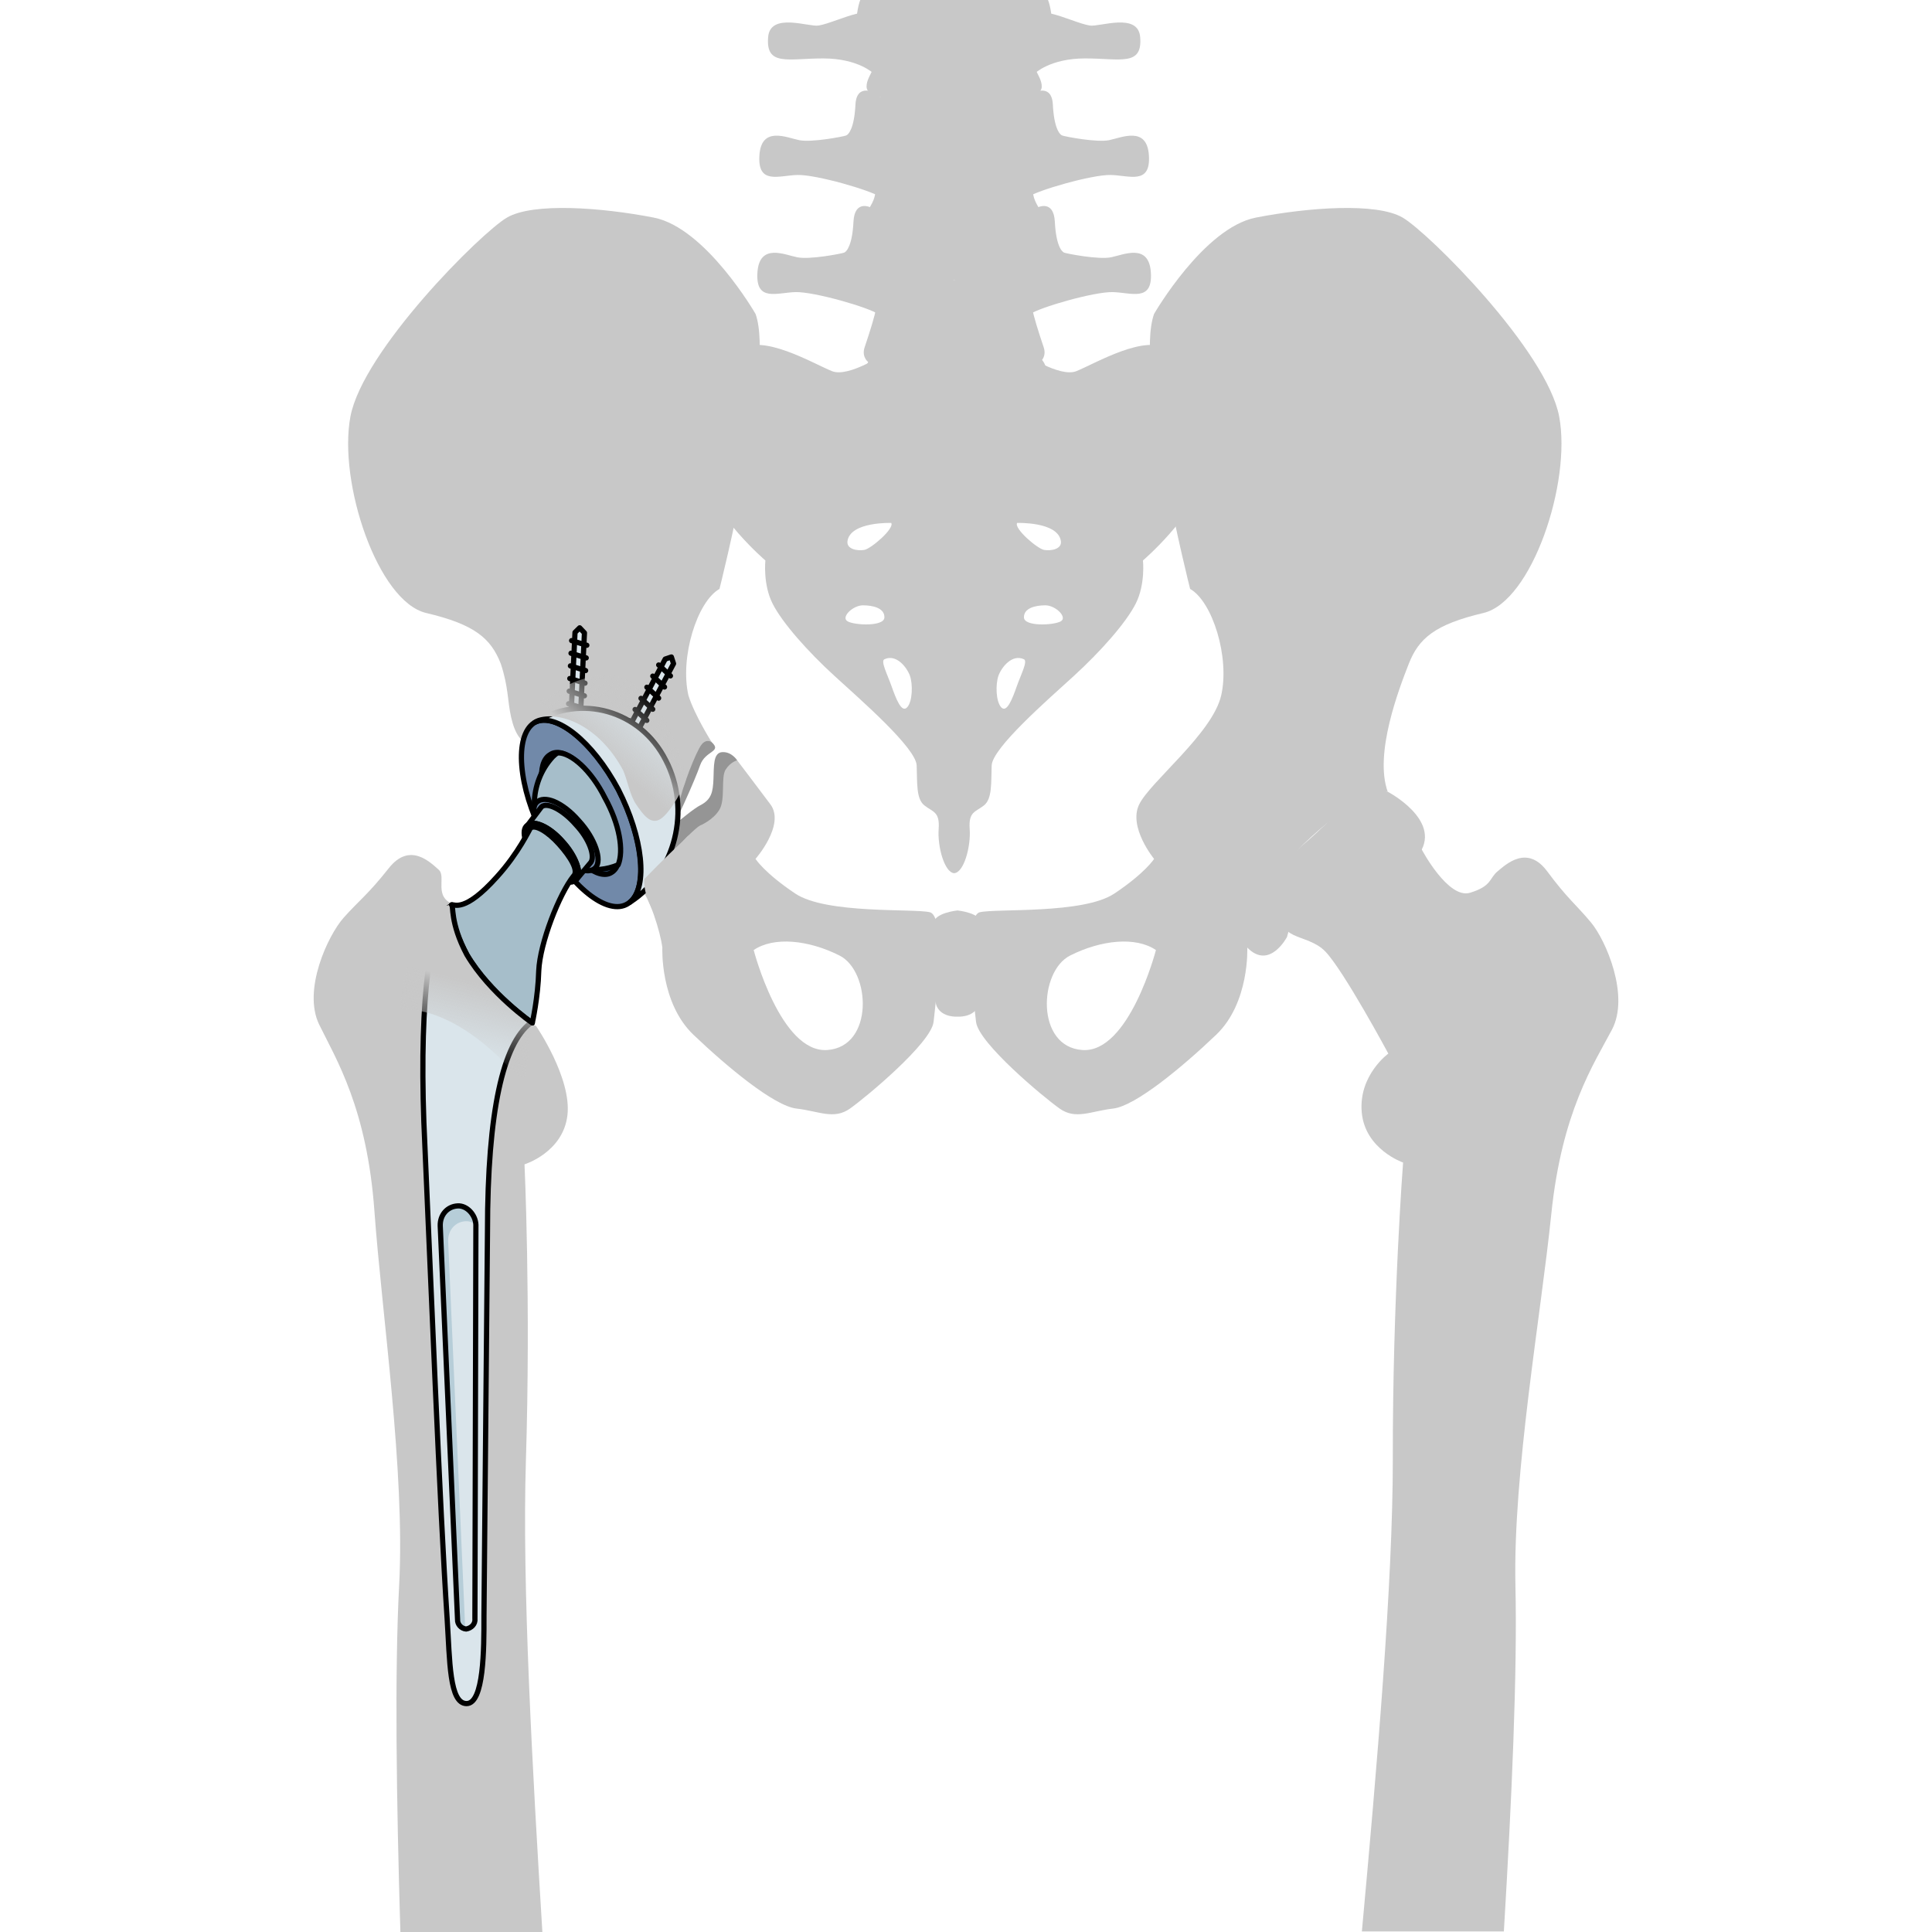 <?xml version="1.0" encoding="utf-8"?>
<!-- Created by: Science Figures, www.sciencefigures.org, Generator: Science Figures Editor -->
<!DOCTYPE svg PUBLIC "-//W3C//DTD SVG 1.1//EN" "http://www.w3.org/Graphics/SVG/1.1/DTD/svg11.dtd">
<svg version="1.1" id="Layer_1" xmlns="http://www.w3.org/2000/svg" xmlns:xlink="http://www.w3.org/1999/xlink" 
	 width="800px" height="800px" viewBox="0 0 250.409 370.814" enable-background="new 0 0 250.409 370.814"
	 xml:space="preserve">
<g>
	<g>
		<g>
			<path fill="#C8C8C8" d="M11.661,232.454c1.425,19.709,5.901,49.951,4.749,71.763c-0.882,16.698-0.527,41.123,0.234,66.598h27.252
				c-1.9-31.01-3.906-66.629-3.164-90.353c0.961-30.799-0.265-56.986-0.265-56.986s7.385-2.272,8.236-9.403
				c0.852-7.13-5.958-17.064-5.958-17.064s0.011-0.018,0.021-0.033c-0.62-0.347-1.215-0.739-1.751-1.238
				c-2.243-2.098-3.949-5.015-5.223-7.806c-1.237-2.71-1.71-8.207-2.333-10.777c-0.535-2.207-3.584-1.758-5.058-3.405
				c-0.466,0.07-0.925,0.048-1.372-0.105c-4.19-1.431-1.476-5.357-3.038-6.724c-1.56-1.368-5.526-5.409-9.559-0.302
				c-4.033,5.11-5.812,6.28-8.73,9.582c-2.919,3.3-7.895,13.805-4.631,20.473C4.333,203.336,10.237,212.747,11.661,232.454z"/>
		</g>
		<g>
			<g>
				<g>
					<path fill="#959595" d="M81.288,145.938c0,0-1.025-1.666-2.841-1.583c-1.816,0.083-1.608,2.761-1.712,5.172
						c-0.104,2.411-0.345,3.923-2.553,5.042s-10.271,8.298-10.271,8.298l-0.89,8.543l20.303-15.704L81.288,145.938z"/>
					<path fill="#959595" d="M76.386,142.438c2.061,1.917-1.221,1.581-2.204,4.415c-0.983,2.835-4.839,11.533-6.833,14.809
						c-1.993,3.276-5.672-1.384-5.672-1.384l9.418-19.897C71.095,140.381,74.325,140.521,76.386,142.438z"/>
					<path fill="#C8C8C8" d="M71.927,133.47c-1.669-7.298,1.669-18.002,5.963-20.436c0,0,10.734-42.33,6.918-52.79
						c0,0-9.539-16.542-19.559-18.487c-10.018-1.947-23.135-2.919-28.142,0C32.099,44.675,9.442,67.3,7.056,79.948
						C4.67,92.6,12.302,115.467,21.604,117.655c9.301,2.19,12.403,4.864,14.311,9.732c1.499,4.551,1.254,7.051,1.989,10.301
						s1.961,4.75,3.432,5.25s21.079,14.25,22.795,16.25s5.147-0.75,5.883-4.5s3.431-10.5,4.412-11.75s1.961-0.5,1.961-0.5
						S73.106,137.251,71.927,133.47 M81.288,145.938c0,0-1.226,0.25-2.206,1.75s0,5.75-1.225,7.75c-1.226,2-3.677,3-3.677,3
						c-1.96,1-11.52,12-11.52,12c1.716,1.5,3.922,8.5,4.261,11.439c0,0-0.477,10.565,5.962,16.719
						c6.44,6.148,15.503,13.688,19.797,14.177c4.293,0.487,7.155,2.19,10.255,0c3.1-2.188,15.569-12.574,16.043-16.624
						c0.477-4.053,2.384-20.307-0.714-21.06c-3.101-0.752-19.862,0.398-25.824-3.583c-5.962-3.98-7.631-6.657-7.631-6.657
						s5.758-6.559,2.861-10.46C85.962,152.091,81.288,145.938,81.288,145.938z M98.579,201.532
						c-8.988,0.631-14.125-19.186-14.125-19.186c3.853-2.619,10.487-1.963,16.481,1.055
						C106.926,186.424,107.567,200.903,98.579,201.532z"/>
					<g>
						<polygon fill="#DAE5EB" stroke="#000000" stroke-linecap="round" stroke-linejoin="round" stroke-miterlimit="10" points="
							51.338,150.73 47.982,150.562 48.089,148.324 51.446,148.492 						"/>
						<polygon fill="#DAE5EB" stroke="#000000" stroke-linecap="round" stroke-linejoin="round" stroke-miterlimit="10" points="
							51.972,121.47 51.056,120.497 50.159,121.379 48.861,148.362 50.674,148.454 						"/>
						
							<line fill="#DAE5EB" stroke="#000000" stroke-linecap="round" stroke-linejoin="round" stroke-miterlimit="10" x1="48.459" y1="144.785" x2="51.381" y2="145.681"/>
						
							<line fill="#DAE5EB" stroke="#000000" stroke-linecap="round" stroke-linejoin="round" stroke-miterlimit="10" x1="48.577" y1="142.359" x2="51.498" y2="143.254"/>
						
							<line fill="#DAE5EB" stroke="#000000" stroke-linecap="round" stroke-linejoin="round" stroke-miterlimit="10" x1="48.693" y1="139.933" x2="51.615" y2="140.828"/>
						
							<line fill="#DAE5EB" stroke="#000000" stroke-linecap="round" stroke-linejoin="round" stroke-miterlimit="10" x1="48.809" y1="137.508" x2="51.731" y2="138.403"/>
						
							<line fill="#DAE5EB" stroke="#000000" stroke-linecap="round" stroke-linejoin="round" stroke-miterlimit="10" x1="48.926" y1="135.081" x2="51.848" y2="135.978"/>
						
							<line fill="#DAE5EB" stroke="#000000" stroke-linecap="round" stroke-linejoin="round" stroke-miterlimit="10" x1="49.042" y1="132.656" x2="51.964" y2="133.552"/>
						
							<line fill="#DAE5EB" stroke="#000000" stroke-linecap="round" stroke-linejoin="round" stroke-miterlimit="10" x1="49.159" y1="130.23" x2="52.082" y2="131.126"/>
						
							<line fill="#DAE5EB" stroke="#000000" stroke-linecap="round" stroke-linejoin="round" stroke-miterlimit="10" x1="49.276" y1="127.804" x2="52.198" y2="128.7"/>
						
							<line fill="#DAE5EB" stroke="#000000" stroke-linecap="round" stroke-linejoin="round" stroke-miterlimit="10" x1="49.393" y1="125.379" x2="52.314" y2="126.274"/>
						
							<line fill="#DAE5EB" stroke="#000000" stroke-linecap="round" stroke-linejoin="round" stroke-miterlimit="10" x1="49.509" y1="122.953" x2="52.431" y2="123.848"/>
					</g>
					<g>
						<polygon fill="#DAE5EB" stroke="#000000" stroke-linecap="round" stroke-linejoin="round" stroke-miterlimit="10" points="
							56.099,153.483 53.144,151.853 54.189,149.882 57.144,151.513 						"/>
						<polygon fill="#DAE5EB" stroke="#000000" stroke-linecap="round" stroke-linejoin="round" stroke-miterlimit="10" points="
							69.071,127.378 68.657,126.097 67.474,126.496 54.869,150.257 56.465,151.139 						"/>
						
							<line fill="#DAE5EB" stroke="#000000" stroke-linecap="round" stroke-linejoin="round" stroke-miterlimit="10" x1="56.023" y1="146.854" x2="58.277" y2="148.949"/>
						
							<line fill="#DAE5EB" stroke="#000000" stroke-linecap="round" stroke-linejoin="round" stroke-miterlimit="10" x1="57.156" y1="144.718" x2="59.412" y2="146.812"/>
						
							<line fill="#DAE5EB" stroke="#000000" stroke-linecap="round" stroke-linejoin="round" stroke-miterlimit="10" x1="58.29" y1="142.581" x2="60.544" y2="144.677"/>
						
							<line fill="#DAE5EB" stroke="#000000" stroke-linecap="round" stroke-linejoin="round" stroke-miterlimit="10" x1="59.422" y1="140.446" x2="61.677" y2="142.542"/>
						
							<line fill="#DAE5EB" stroke="#000000" stroke-linecap="round" stroke-linejoin="round" stroke-miterlimit="10" x1="60.556" y1="138.309" x2="62.811" y2="140.405"/>
						
							<line fill="#DAE5EB" stroke="#000000" stroke-linecap="round" stroke-linejoin="round" stroke-miterlimit="10" x1="61.689" y1="136.174" x2="63.943" y2="138.27"/>
						
							<line fill="#DAE5EB" stroke="#000000" stroke-linecap="round" stroke-linejoin="round" stroke-miterlimit="10" x1="62.822" y1="134.038" x2="65.077" y2="136.133"/>
						
							<line fill="#DAE5EB" stroke="#000000" stroke-linecap="round" stroke-linejoin="round" stroke-miterlimit="10" x1="63.956" y1="131.9" x2="66.21" y2="133.997"/>
						
							<line fill="#DAE5EB" stroke="#000000" stroke-linecap="round" stroke-linejoin="round" stroke-miterlimit="10" x1="65.088" y1="129.766" x2="67.343" y2="131.86"/>
						
							<line fill="#DAE5EB" stroke="#000000" stroke-linecap="round" stroke-linejoin="round" stroke-miterlimit="10" x1="66.221" y1="127.629" x2="68.477" y2="129.724"/>
					</g>
					<g>
						<path fill="#C8C8C8" d="M206.143,151.956c0,0,10.258,5.352,6.201,11.68c-4.053,6.324-10.73,3.405-10.73,3.405
							s-6.439,0.485-9.779,3.162c-3.34,2.675-5.01,9.612-5.01,9.612s-3.339,6.441-7.631,2.062
							c-4.292-4.376,3.195-13.349,10.561-19.615C197.119,155.997,200.418,150.737,206.143,151.956z"/>
						<path fill="#C8C8C8" d="M127.135,196.149c0.475,4.05,12.943,14.437,16.043,16.624c3.102,2.19,5.963,0.487,10.257,0
							c4.293-0.488,13.355-8.026,19.795-14.177c6.44-6.152,5.962-16.719,5.962-16.719s1.907-9.245,6.439-15.082
							c4.533-5.839,15.979-15.569,20.512-14.839c-2.621-7.298,2.146-19.704,4.053-24.569c1.908-4.867,5.01-7.542,14.312-9.732
							c9.303-2.188,16.934-25.055,14.547-37.706c-2.385-12.648-25.043-35.273-30.05-38.191c-5.009-2.919-18.126-1.947-28.145,0
							c-10.016,1.946-19.555,18.487-19.555,18.487c-3.819,10.46,6.916,52.79,6.916,52.79c4.293,2.433,7.634,13.138,5.964,20.436
							c-1.671,7.297-13.596,16.542-15.74,20.92c-2.146,4.379,2.86,10.46,2.86,10.46s-1.672,2.676-7.633,6.657
							c-5.963,3.981-22.722,2.831-25.822,3.583S126.659,192.097,127.135,196.149z M145.181,183.402
							c5.991-3.019,12.627-3.675,16.478-1.055c0,0-5.136,19.815-14.124,19.187C138.543,200.903,139.187,186.424,145.181,183.402z"/>
					</g>
					<path fill="#C8C8C8" d="M123.572,195.13c0,0,2.89,0.218,3.936-1.899c1.047-2.115,0.73-13.55,0.73-15.8
						c0-2.248-4.666-2.684-4.666-2.684s-4.67,0.437-4.67,2.684c0,2.25-0.317,13.685,0.73,15.8
						C120.68,195.348,123.572,195.13,123.572,195.13z"/>
				</g>
				<g>
					<g>
						<path fill="#C8C8C8" d="M164.136,67.174c-4.341-3.252-14.024,2.552-17.747,4.061c-3.195,1.294-10.3-3.48-10.3-3.48
							l-13.151-0.118l-13.156,0.118c0,0-7.108,4.774-10.3,3.48c-3.724-1.509-13.401-7.312-17.745-4.061
							c-4.344,3.248-9.804,15.09-7.324,23.566c2.481,8.473,12.286,16.832,12.286,16.832s-0.496,4.527,1.364,8.244
							c1.863,3.712,6.826,9.288,11.917,13.93c5.086,4.644,15.634,13.815,15.758,17.181c0.125,3.368-0.125,6.387,1.489,7.664
							c1.612,1.276,2.979,1.162,2.729,4.526c-0.246,3.368,1.117,8.359,2.98,8.476c1.861-0.115,3.225-5.107,2.977-8.476
							c-0.248-3.364,1.118-3.25,2.729-4.526c1.614-1.277,1.367-4.296,1.491-7.664c0.123-3.365,10.672-12.537,15.758-17.181
							c5.088-4.643,10.051-10.218,11.911-13.93c1.863-3.717,1.366-8.244,1.366-8.244s9.805-8.358,12.285-16.832
							C173.939,82.263,168.479,70.421,164.136,67.174z M102.46,103.823c0.596-3.732,8.393-3.454,8.393-3.454
							c0.656,1.058-3.864,4.954-5.178,5.18C104.368,105.769,102.207,105.421,102.46,103.823z M102.46,119.243
							c-1.308-0.78,1.013-3.062,2.977-3.062c1.963,0,4.165,0.556,4.107,2.336C109.487,120.301,103.772,120.022,102.46,119.243z
							 M113.891,135.778c-1.072,1.112-2.144-1.726-2.973-4.064c-0.828-2.339-2.136-4.821-1.372-5.18
							c2.264-1.058,4.282,1.504,4.88,3.121C115.021,131.269,114.961,134.664,113.891,135.778z M135.018,100.369
							c0,0,7.797-0.278,8.394,3.454c0.255,1.598-1.903,1.945-3.213,1.726C138.889,105.323,134.366,101.427,135.018,100.369z
							 M134.956,131.714c-0.828,2.339-1.9,5.177-2.971,4.064c-1.072-1.114-1.133-4.51-0.535-6.123
							c0.594-1.617,2.613-4.179,4.877-3.121C137.092,126.893,135.785,129.375,134.956,131.714z M143.412,119.243
							c-1.312,0.779-7.024,1.058-7.083-0.726c-0.062-1.781,2.141-2.336,4.105-2.336S144.719,118.464,143.412,119.243z"/>
						<path fill="#C8C8C8" d="M108.003,17.956c0,0-3.798-2.232-4.016,2.13c-0.219,4.362-1.24,5.726-1.821,5.929
							c-0.583,0.207-6.558,1.364-8.963,0.889c-2.404-0.479-7.288-2.796-7.651,2.93c-0.363,5.725,3.79,3.813,7.361,3.75
							c3.568-0.068,14.061,2.929,15.954,4.294C110.763,39.24,113.322,21.841,108.003,17.956z"/>
						<path fill="#C8C8C8" d="M137.858,17.956c0,0,3.8-2.232,4.018,2.13c0.217,4.362,1.238,5.726,1.821,5.929
							c0.582,0.207,6.559,1.364,8.964,0.889c2.401-0.479,7.284-2.796,7.65,2.93c0.363,5.725-3.788,3.813-7.362,3.75
							c-3.568-0.068-14.06,2.929-15.954,4.294C135.098,39.24,132.542,21.841,137.858,17.956z"/>
						<path fill="#C8C8C8" d="M106.958,39.838c0,0-3.136-1.633-3.353,2.729c-0.218,4.362-1.239,5.724-1.822,5.931
							c-0.582,0.205-6.557,1.362-8.961,0.886c-2.404-0.478-7.285-2.794-7.65,2.932c-0.365,5.724,3.788,3.819,7.357,3.747
							c3.572-0.068,14.062,2.932,15.957,4.297C110.381,61.72,112.279,43.725,106.958,39.838z"/>
						<path fill="#C8C8C8" d="M138.903,39.838c0,0,3.133-1.633,3.354,2.729c0.219,4.362,1.239,5.724,1.82,5.931
							c0.584,0.205,6.558,1.362,8.961,0.886c2.406-0.479,7.29-2.794,7.65,2.932c0.365,5.724-3.786,3.819-7.355,3.747
							c-3.571-0.068-14.063,2.932-15.959,4.297C135.48,61.72,133.585,43.725,138.903,39.838z"/>
						<path fill="#C8C8C8" d="M141.383,22.144c0,3.731-8.112,4.714-18.12,4.714c-10.005,0-18.115-0.982-18.115-4.714
							c0-3.732,8.109-5.123,18.115-5.123C133.27,17.021,141.383,18.411,141.383,22.144z"/>
						<path fill="#C8C8C8" d="M140.593,71.104c0,3.731-7.762,6.759-17.331,6.759c-9.568,0-17.324-3.027-17.324-6.759
							s7.756-6.757,17.324-6.757C132.832,64.346,140.593,67.372,140.593,71.104z"/>
						<path fill="#C8C8C8" d="M138.102,54.903c1.095-1.907,3.415-2.796,2.181-4.841c-4.054-0.746-17.24,3.684-17.351,3.721
							c-0.111-0.037-13.295-4.466-17.353-3.721c-1.232,2.044,1.088,2.934,2.18,4.841c1.094,1.91,0.19,5.182-2.007,11.744
							c-2.183,6.524,16.959,5.578,17.179,5.567c0.219,0.011,19.363,0.957,17.18-5.567C137.915,60.085,137.01,56.813,138.102,54.903z
							"/>
						<path fill="#C8C8C8" d="M141.383,48.271c0,3.731-8.112,5.53-18.12,5.53c-10.005,0-18.115-1.798-18.115-5.53
							c0-3.734,8.109-5.532,18.115-5.532C133.27,42.739,141.383,44.537,141.383,48.271z"/>
						<path fill="#C8C8C8" d="M138.688,28.388c1.312-0.613,2.986-2.521,1.021-3.884c-4.968,1.741-13.891,1.853-16.431,1.846v-0.006
							c0,0-0.124,0.004-0.347,0.006c-0.223-0.002-0.349-0.006-0.349-0.006v0.006c-2.538,0.006-11.462-0.104-16.427-1.846
							c-1.965,1.363-0.29,3.271,1.02,3.884c1.312,0.615,1.166,6.953,0.437,9.542c-0.729,2.59-4.505,5.501,0.145,7.088
							c4.804,1.642,13.364,1.332,15.173,1.247c1.809,0.085,10.367,0.395,15.171-1.247c4.654-1.587,0.875-4.499,0.146-7.088
							C137.518,35.342,137.375,29.003,138.688,28.388z"/>
						<g>
							<path fill="#C8C8C8" d="M107.297,0h-2.386c-0.219,0.547-0.437,1.372-0.617,2.621c-2.359,0.534-5.529,1.979-7.398,2.282
								c-1.87,0.305-9.264-2.584-9.668,2.206c-0.482,5.684,3.814,4.104,10.561,4.104c6.747,0,9.674,2.89,9.674,2.89
								S114.322,5.886,107.297,0z"/>
							<path fill="#C8C8C8" d="M148.965,4.903c-1.869-0.304-5.039-1.75-7.396-2.282c-0.182-1.249-0.402-2.074-0.622-2.621h-2.387
								c-7.021,5.886-0.162,14.103-0.162,14.103s2.926-2.89,9.674-2.89c6.746,0,11.045,1.579,10.562-4.104
								C158.23,2.319,150.832,5.208,148.965,4.903z"/>
							<path fill="#C8C8C8" d="M140.317,0h-34.768c0.134,3.211,3.197,2.15,3.197,7.337c0,5.35-2.627,6.986-2.627,9.279
								c0,2.767,7.604,2.836,16.463,2.838h0.695c8.863-0.002,16.467-0.071,16.467-2.838c0-2.293-2.625-3.93-2.625-9.279
								C137.12,2.151,140.181,3.211,140.317,0z"/>
						</g>
					</g>
				</g>
			</g>
		</g>
		<g>
			<path fill="#004D6B" d="M45.319,144.779c2.452-1.762,7.308,2.151,10.467,8.297c3.337,6.371,3.939,12.784,1.304,14.323
				c-2.441,1.55-7.309-2.153-10.458-8.51C43.284,152.732,42.684,146.317,45.319,144.779L45.319,144.779z"/>
			<path fill="#7189A9" d="M42.321,138.73c3.839-2.312,11.098,3.447,16.192,12.9c4.885,9.651,5.665,19.476,1.824,21.788
				c-3.852,2.525-11.11-3.234-16.192-12.899C39.246,151.078,38.466,141.255,42.321,138.73L42.321,138.73z"/>
			<path fill="none" stroke="#000000" stroke-linecap="round" stroke-linejoin="round" stroke-miterlimit="10" d="M42.321,138.73
				c3.839-2.312,11.098,3.447,16.192,12.9c4.885,9.651,5.665,19.476,1.824,21.788c-3.852,2.525-11.11-3.234-16.192-12.899
				C39.246,151.078,38.466,141.255,42.321,138.73L42.321,138.73z"/>
			<path fill="#DAE5EB" d="M67.575,145.911c-4.889-9.65-16.364-12.724-25.073-7.312c4.012-1.877,11.046,3.684,15.961,12.911
				c4.721,9.216,5.785,18.659,2.291,21.628C69.477,167.516,72.477,155.352,67.575,145.911L67.575,145.911z"/>
			<path fill="none" stroke="#000000" stroke-linecap="round" stroke-linejoin="round" stroke-miterlimit="10" d="M67.575,145.911
				c-4.889-9.65-16.364-12.724-25.073-7.312c4.012-1.877,11.046,3.684,15.961,12.911c4.721,9.216,5.772,18.657,2.278,21.628
				C69.466,167.516,72.477,155.352,67.575,145.911L67.575,145.911z"/>
			<path fill="#315984" d="M45.376,144.847c2.454-1.761,7.308,2.151,10.466,8.298c3.34,6.37,3.94,12.784,1.302,14.322
				c-2.437,1.55-7.309-2.152-10.452-8.51C43.34,152.799,42.741,146.385,45.376,144.847L45.376,144.847z"/>
			<path fill="none" stroke="#000000" stroke-linecap="round" stroke-linejoin="round" stroke-miterlimit="10" d="M45.376,144.847
				c2.454-1.761,7.308,2.151,10.466,8.298c3.34,6.37,3.94,12.784,1.302,14.322c-2.437,1.55-7.309-2.152-10.452-8.51
				C43.34,152.799,42.741,146.385,45.376,144.847L45.376,144.847z"/>
			<path fill="#A6BECA" d="M55.889,153.112c-2.606-5.249-6.488-8.669-9.019-8.612c-0.402,0.188-0.606,0.388-1.019,0.785
				c-4.581,5.018-4.654,12.857-0.29,18.003c3.481,3.605,8.482,4.552,12.874,2.701C59.565,163.306,58.704,158.162,55.889,153.112
				L55.889,153.112z"/>
			<path fill="none" stroke="#000000" stroke-linecap="round" stroke-linejoin="round" stroke-miterlimit="10" d="M55.889,153.112
				c-2.606-5.249-6.488-8.669-9.019-8.612c-0.402,0.188-0.606,0.388-1.019,0.785c-4.581,5.018-4.654,12.857-0.29,18.003
				c3.481,3.605,8.482,4.552,12.874,2.701C59.565,163.306,58.704,158.162,55.889,153.112L55.889,153.112z"/>
			<path fill="#7189A9" d="M42.716,154.075c1.466-1.617,5.099-0.113,8.211,3.493c3.125,3.395,4.445,7.531,3.188,8.946
				c-1.467,1.618-5.084-0.101-8.21-3.494C42.78,159.627,41.459,155.489,42.716,154.075L42.716,154.075z"/>
			<path fill="none" stroke="#000000" stroke-linecap="round" stroke-linejoin="round" stroke-miterlimit="10" d="M42.716,154.075
				c1.466-1.617,5.099-0.113,8.211,3.493c3.125,3.395,4.445,7.531,3.188,8.946c-1.467,1.618-5.084-0.101-8.21-3.494
				C42.78,159.627,41.459,155.489,42.716,154.075L42.716,154.075z"/>
			<path fill="#A6BECA" d="M41.103,158.343c1.032-1.004,4.139,0.266,6.69,3.2c2.553,2.933,3.736,5.997,2.688,7.213
				c2.725-3.249,2.725-3.249,2.725-3.249c0.851-1.229-0.317-4.505-2.882-7.225c-2.553-2.936-5.583-4.402-6.616-3.397L41.103,158.343
				L41.103,158.343L41.103,158.343z"/>
			<path fill="#7189A9" d="M40.775,158.604c1.197-1.369,4.245-0.171,6.889,2.783c2.657,2.776,3.82,6.202,2.792,7.4
				c-1.197,1.371-4.234-0.004-6.889-2.781C40.911,163.229,39.75,159.806,40.775,158.604L40.775,158.604z"/>
			<path fill="none" stroke="#000000" stroke-linecap="round" stroke-linejoin="round" stroke-miterlimit="10" d="M40.775,158.604
				c1.197-1.369,4.245-0.171,6.889,2.783c2.657,2.776,3.82,6.202,2.792,7.4c-1.197,1.371-4.234-0.004-6.889-2.781
				C40.911,163.229,39.75,159.806,40.775,158.604L40.775,158.604z"/>
			<path fill="none" stroke="#000000" stroke-linecap="round" stroke-linejoin="round" stroke-miterlimit="10" d="M41.103,158.343
				c1.032-1.004,4.139,0.266,6.69,3.2c2.553,2.933,3.736,5.997,2.688,7.213c2.725-3.249,2.725-3.249,2.725-3.249
				c0.851-1.229-0.317-4.505-2.882-7.225c-2.553-2.936-5.583-4.402-6.616-3.397L41.103,158.343L41.103,158.343L41.103,158.343z"/>
			<g>
				<path fill="#DAE5EB" d="M26.58,173.714c-0.267,0.1-0.359,0.288-0.629,0.388c-3.426,2.511-5.676,16.568-4.801,41.265
					c1.336,30.036,3.039,73.688,4.476,95.445c0.51,7.891,0.407,16.171,3.724,16.162c3.314-0.01,3.349-10.415,3.335-16.789
					c0,0,0.461-50.53,0.678-73.885c0.007-23.154,3.026-35.98,8.258-39.936"/>
				<path fill="none" stroke="#000000" stroke-linecap="round" stroke-linejoin="round" stroke-miterlimit="10" d="M26.58,173.714
					c-0.267,0.1-0.359,0.288-0.629,0.388c-3.426,2.511-5.676,16.568-4.801,41.265c1.336,30.036,3.039,73.688,4.476,95.445
					c0.51,7.891,0.407,16.171,3.724,16.162c3.314-0.01,3.349-10.415,3.335-16.789c0,0,0.461-50.53,0.678-73.885
					c0.007-23.154,3.026-35.98,8.258-39.936"/>
				<path fill="#B6CDD8" d="M25.813,238.229c-0.066-2.133,1.394-3.746,3.353-3.838c0.708-0.042,1.396,0.234,1.972,0.695
					c0-0.006,0-0.01,0-0.014c-0.083-1.92-1.731-3.726-3.492-3.62c-1.959,0.093-3.42,1.705-3.352,3.839l3.325,75.562
					c-0.046,0.793,0.59,1.619,1.467,1.773L25.813,238.229z"/>
				<path fill="none" stroke="#000000" stroke-linecap="round" stroke-linejoin="round" stroke-miterlimit="10" d="M24.293,235.292
					c-0.068-2.134,1.393-3.746,3.352-3.839l0,0c1.761-0.104,3.409,1.7,3.492,3.62c-0.188,75.562-0.188,75.562-0.188,75.562
					c0.133,1.071-0.697,1.872-1.68,2.024l0,0c-0.974-0.061-1.7-0.955-1.652-1.805L24.293,235.292L24.293,235.292L24.293,235.292z"/>
				<path fill="#A6BECA" d="M26.471,173.679c0.537-0.197,2.428,1.624,8.719-5.395c4.188-4.604,6.22-9.133,6.427-9.333l0,0
					c0.831-0.795,3.29,0.627,5.494,3.089c2.206,2.463,3.81,5.102,2.772,6.094c-2.749,3.428-6.453,12.865-6.682,18.188
					c-0.134,5.134-1.238,10.008-1.238,10.008s-8.159-5.626-12.56-13.099C26.116,177.044,26.284,174.055,26.471,173.679"/>
				<path fill="none" stroke="#000000" stroke-linecap="round" stroke-linejoin="round" stroke-miterlimit="10" d="M26.471,173.679
					c0.537-0.197,2.428,1.624,8.719-5.395c4.188-4.604,6.22-9.133,6.427-9.333l0,0c0.831-0.795,3.29,0.627,5.494,3.089
					c2.206,2.463,3.81,5.102,2.772,6.094c-2.749,3.428-6.453,12.865-6.682,18.188c-0.134,5.134-1.238,10.008-1.238,10.008
					s-8.159-5.626-12.56-13.099C26.116,177.044,26.284,174.055,26.471,173.679"/>
			</g>
		</g>
		
			<linearGradient id="SVGID_1_" gradientUnits="userSpaceOnUse" x1="6.319" y1="176.427" x2="2.577" y2="161.562" gradientTransform="matrix(1 0 0 -1 24.945 365.107)">
			<stop  offset="0" style="stop-color:#C8C8C8"/>
			<stop  offset="1" style="stop-color:#C8C8C8;stop-opacity:0"/>
		</linearGradient>
		<path fill="url(#SVGID_1_)" d="M26.471,173.679c0.416-0.006-0.354,3.365,2.931,9.553c4.4,7.473,12.56,13.098,12.56,13.098
			l-1.493,11.998c0,0-11.179-15.004-23.842-14.613C17.319,183.304,21.378,173.738,26.471,173.679z"/>
		<path fill="none" stroke="#000000" stroke-linecap="round" stroke-linejoin="round" stroke-miterlimit="10" d="M26.471,173.679
			c0.416-0.006-0.354,3.365,2.931,9.553c4.4,7.473,12.56,13.098,12.56,13.098"/>
		<g>
			<path fill="#C8C8C8" d="M194.192,182.646c3.576,3.757,12.07,19.573,12.07,19.573s-5.734,4.138-5.102,11.272
				c0.637,7.137,7.936,9.635,7.936,9.635s-2.012,26.072-1.973,56.81c0.028,23.878-3.094,59.726-5.936,90.764h27.25
				c1.52-25.346,2.602-49.655,2.221-66.317c-0.49-21.783,4.879-51.796,6.889-71.404c2.016-19.607,8.18-28.805,11.635-35.35
				c3.453-6.549-1.189-17.175-4.002-20.559c-2.812-3.382-4.553-4.604-8.418-9.826c-3.871-5.219-7.945-1.312-9.541,0.001
				c-1.598,1.315-1.037,2.806-5.262,4.101c-4.221,1.298-9.291-8.314-9.291-8.314c-1.717-1.284-4.672,5.495-10.158,3.672
				c-5.49-1.82-13.229,0.23-15.871,7.179C183.995,180.824,190.618,178.888,194.192,182.646z"/>
		</g>
	</g>
	<g>
		<g>
			<linearGradient id="SVGID_2_" gradientUnits="userSpaceOnUse" x1="55.297" y1="145.095" x2="65.113" y2="133.562">
				<stop  offset="0" style="stop-color:#C8C8C8"/>
				<stop  offset="1" style="stop-color:#C8C8C8;stop-opacity:0"/>
			</linearGradient>
			<path fill="url(#SVGID_2_)" d="M40.404,136.938c0.312,2.368,1.976,1.132,1.976,1.132c4.012-1.877,12.126,0.603,17.042,9.831
				c0.787,1.787,1.277,4.787,2.502,6.537s2.696,4,4.657,2.75s4.692-6.411,4.937-7.661c0,0-2.744-14.444-10.974-18.849
				S40.404,136.938,40.404,136.938z"/>
		</g>
		<g>
			<path fill="#C8C8C8" d="M67.095,177.905c0,0-4.039-5.194-3.619-9.204c0,0,4.246-4.395,7.018-6.904
				c0.642-0.581,1.104-1.184,1.467-1.457"/>
		</g>
	</g>
</g>
</svg>